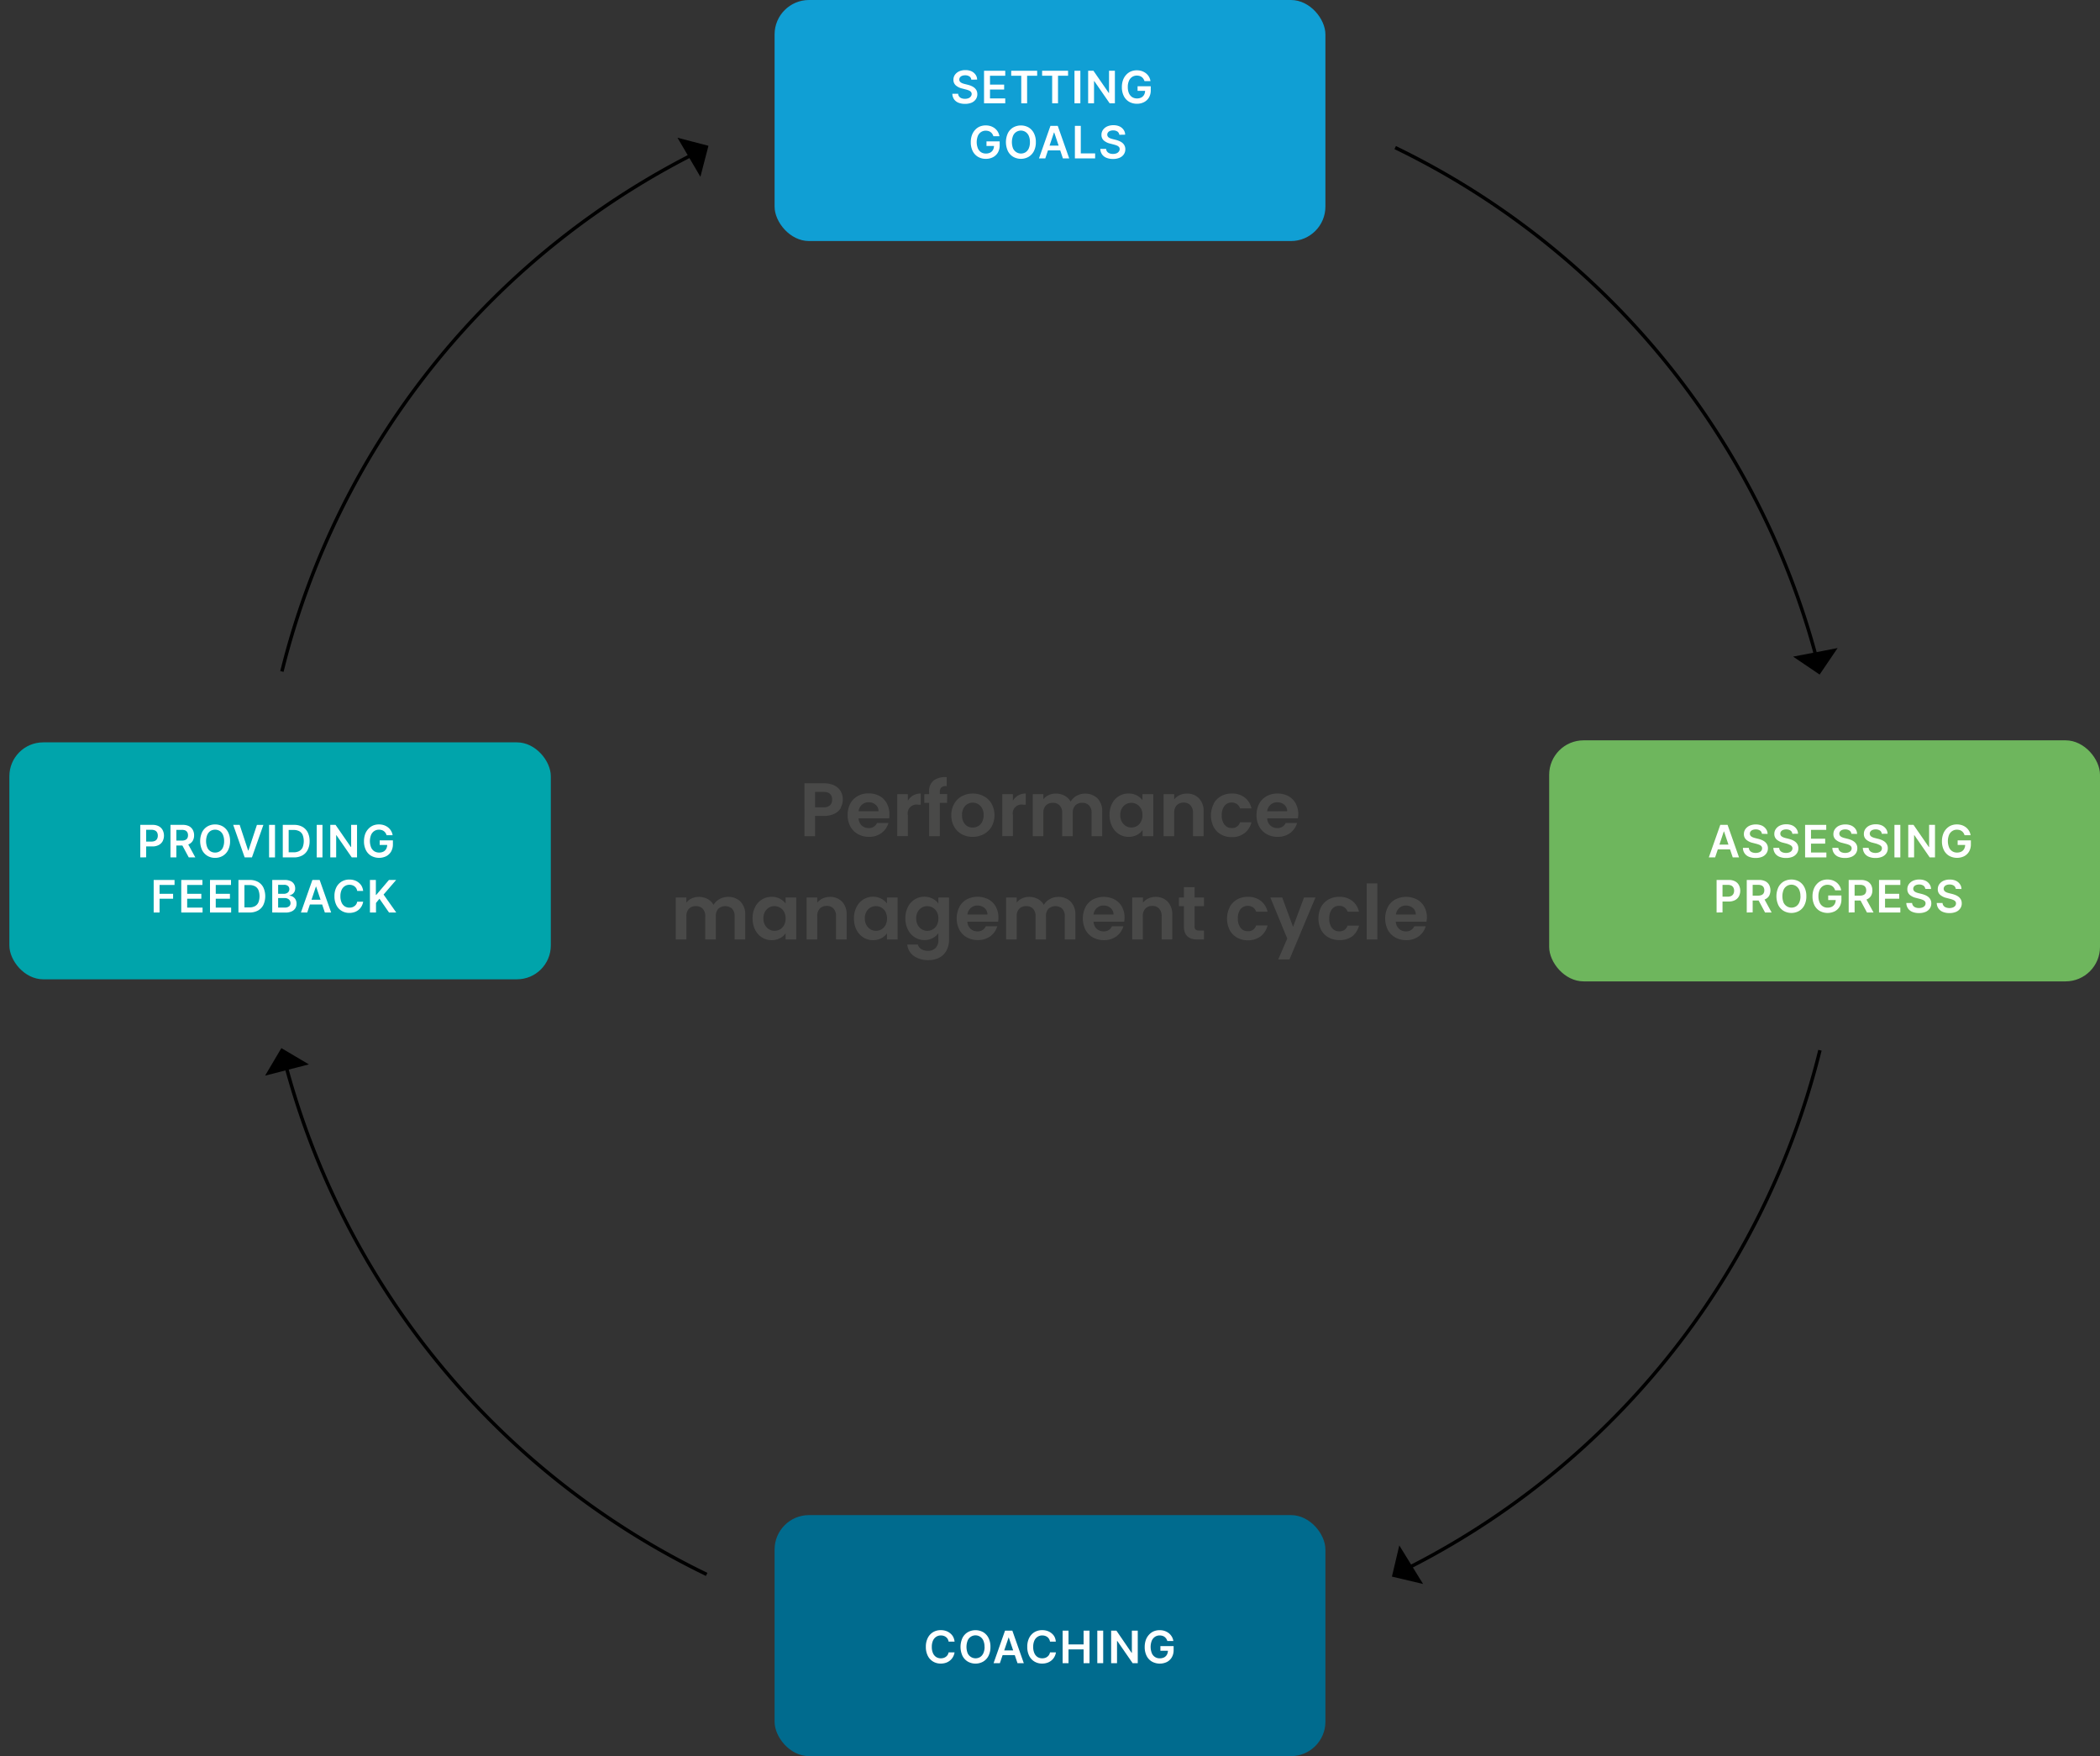 <svg id="Layer_1" data-name="Layer 1" xmlns="http://www.w3.org/2000/svg" xmlns:xlink="http://www.w3.org/1999/xlink" viewBox="0 0 610 510"><rect x="0" y="0" width="610" height="510" fill="#333333" stroke="none"/><defs><style>.cls-1,.cls-2{fill:none;}.cls-2{stroke:#000;stroke-miterlimit:10;}.cls-3{clip-path:url(#clip-path);}.cls-4{clip-path:url(#clip-path-2);}.cls-5{fill:#109fd4;}.cls-6{fill:#00a4ab;}.cls-7{fill:#6eb65d;}.cls-8{fill:#006b8e;}.cls-9{isolation:isolate;}.cls-10{fill:#fff;}.cls-11{fill:#494948;}</style><clipPath id="clip-path"><rect class="cls-1" x="196.79" y="40" width="9.01" height="11.35"/></clipPath><clipPath id="clip-path-2"><rect class="cls-1" x="520.86" y="188.2" width="12.92" height="7.71"/></clipPath></defs><g id="performance_cycle" data-name="performance cycle"><g id="Group_19" data-name="Group 19"><path id="Stroke_1" data-name="Stroke 1" class="cls-2" d="M205.27,457.22A230.49,230.49,0,0,1,81.89,305"/><path id="Stroke_3" data-name="Stroke 3" class="cls-2" d="M528.65,305A230.49,230.49,0,0,1,405.27,457.22"/><path id="Stroke_5" data-name="Stroke 5" class="cls-2" d="M405.27,42.86A230.51,230.51,0,0,1,528.65,195"/><path id="Stroke_7" data-name="Stroke 7" class="cls-2" d="M81.89,195A230.51,230.51,0,0,1,205.27,42.86"/><path id="Fill_9" data-name="Fill 9" d="M77,312.38l4.73-8,8,4.73"/><path id="Fill_11" data-name="Fill 11" d="M413.37,460l-9.05-2.14,2.14-9.06"/><g id="Group_15" data-name="Group 15"><path id="Clip_14-2" data-name="Clip 14-2" class="cls-1" d="M196.79,40h9V51.35h-9Z"/><g class="cls-3"><g id="Group_15-2" data-name="Group 15-2"><path id="Fill_13" data-name="Fill 13" d="M196.79,40l9,2.34-2.34,9"/></g></g></g><g id="Group_18" data-name="Group 18"><path id="Clip_17-2" data-name="Clip 17-2" class="cls-1" d="M520.86,188.2h12.92v7.7H520.86Z"/><g class="cls-4"><g id="Group_18-2" data-name="Group 18-2"><path id="Fill_16" data-name="Fill 16" d="M533.78,188.2l-5.22,7.7-7.7-5.21"/></g></g></g></g><rect id="Rectangle" class="cls-5" x="225" width="160" height="70" rx="10"/><rect id="Rectangle_Copy_5" data-name="Rectangle Copy 5" class="cls-6" x="2.72" y="215.59" width="157.28" height="68.81" rx="9.83"/><rect id="Rectangle_Copy_6" data-name="Rectangle Copy 6" class="cls-7" x="450" y="215" width="160" height="70" rx="10"/><rect id="Rectangle_Copy_4" data-name="Rectangle Copy 4" class="cls-8" x="225" y="440" width="160" height="70" rx="10"/><g id="Assessing_Progress" data-name="Assessing Progress" class="cls-9"><g class="cls-9"><path class="cls-10" d="M498.2,249h-1.83l3.33-9.45h2.12l3.33,9.45h-1.83l-2.52-7.52h-.08Zm.06-3.71h5v1.38h-5Z"/><path class="cls-10" d="M511.79,242.14a1.26,1.26,0,0,0-.54-.94,2.14,2.14,0,0,0-1.24-.33,2.3,2.3,0,0,0-.92.16,1.28,1.28,0,0,0-.59.44,1.05,1.05,0,0,0-.2.63.94.94,0,0,0,.13.51,1.19,1.19,0,0,0,.37.37,2.6,2.6,0,0,0,.53.25c.19.07.38.12.57.17l.89.22a6.9,6.9,0,0,1,1,.34,3.74,3.74,0,0,1,.89.53,2.64,2.64,0,0,1,.63.78,2.45,2.45,0,0,1,.23,1.08,2.51,2.51,0,0,1-.43,1.46,2.8,2.8,0,0,1-1.22,1,4.74,4.74,0,0,1-1.94.35,4.86,4.86,0,0,1-1.91-.34,2.75,2.75,0,0,1-1.76-2.59H508a1.38,1.38,0,0,0,.3.82,1.62,1.62,0,0,0,.7.49,3,3,0,0,0,1.95,0,1.56,1.56,0,0,0,.66-.47,1.11,1.11,0,0,0,.24-.71.9.9,0,0,0-.21-.61,1.63,1.63,0,0,0-.6-.41,6.49,6.49,0,0,0-.88-.29l-1.08-.28a4.24,4.24,0,0,1-1.84-.91,2.1,2.1,0,0,1-.68-1.63,2.45,2.45,0,0,1,.45-1.46,3.12,3.12,0,0,1,1.24-1,4.42,4.42,0,0,1,1.78-.34,4.27,4.27,0,0,1,1.77.34,3,3,0,0,1,1.19,1,2.46,2.46,0,0,1,.45,1.41Z"/><path class="cls-10" d="M520.63,242.14a1.26,1.26,0,0,0-.54-.94,2.14,2.14,0,0,0-1.24-.33,2.33,2.33,0,0,0-.92.16,1.33,1.33,0,0,0-.59.44,1.05,1.05,0,0,0-.2.63.94.94,0,0,0,.13.51,1.12,1.12,0,0,0,.38.37,2.51,2.51,0,0,0,.52.25c.19.07.38.12.57.17l.89.22a6.9,6.9,0,0,1,1,.34,3.74,3.74,0,0,1,.89.53,2.49,2.49,0,0,1,.63.78,2.45,2.45,0,0,1,.23,1.08,2.51,2.51,0,0,1-.43,1.46,2.8,2.8,0,0,1-1.22,1,4.74,4.74,0,0,1-1.94.35,4.86,4.86,0,0,1-1.91-.34,2.89,2.89,0,0,1-1.27-1,3,3,0,0,1-.49-1.59h1.69a1.38,1.38,0,0,0,.3.82,1.62,1.62,0,0,0,.7.49,3,3,0,0,0,1.95,0,1.56,1.56,0,0,0,.66-.47,1.18,1.18,0,0,0,.25-.71,1,1,0,0,0-.22-.61,1.67,1.67,0,0,0-.59-.41A6.66,6.66,0,0,0,519,245l-1.08-.28a4.24,4.24,0,0,1-1.84-.91,2.1,2.1,0,0,1-.68-1.63,2.4,2.4,0,0,1,.46-1.46,3,3,0,0,1,1.24-1,4.33,4.33,0,0,1,1.77-.34,4.27,4.27,0,0,1,1.77.34,3,3,0,0,1,1.19,1,2.46,2.46,0,0,1,.45,1.41Z"/><path class="cls-10" d="M524.34,249v-9.45h6.14V241h-4.43v2.57h4.12V245h-4.12v2.58h4.47V249Z"/><path class="cls-10" d="M537.78,242.14a1.3,1.3,0,0,0-.55-.94,2.14,2.14,0,0,0-1.24-.33,2.28,2.28,0,0,0-.91.16,1.23,1.23,0,0,0-.59.44,1,1,0,0,0-.21.63,1,1,0,0,0,.14.51,1.09,1.09,0,0,0,.37.37,2.78,2.78,0,0,0,.52.25,5.54,5.54,0,0,0,.58.17l.88.22a7.44,7.44,0,0,1,1,.34,4,4,0,0,1,.89.53,2.46,2.46,0,0,1,.62.78,2.32,2.32,0,0,1,.23,1.08,2.58,2.58,0,0,1-.42,1.46,2.83,2.83,0,0,1-1.23,1,4.69,4.69,0,0,1-1.93.35,4.88,4.88,0,0,1-1.92-.34,2.76,2.76,0,0,1-1.75-2.59H534a1.39,1.39,0,0,0,.31.82,1.58,1.58,0,0,0,.69.49,3,3,0,0,0,1.95,0,1.59,1.59,0,0,0,.67-.47,1.11,1.11,0,0,0,.24-.71.91.91,0,0,0-.22-.61,1.67,1.67,0,0,0-.59-.41,6.21,6.21,0,0,0-.89-.29l-1.07-.28a4.28,4.28,0,0,1-1.85-.91,2.1,2.1,0,0,1-.68-1.63,2.46,2.46,0,0,1,.46-1.46,3,3,0,0,1,1.24-1,4.35,4.35,0,0,1,1.78-.34,4.19,4.19,0,0,1,1.76.34,3,3,0,0,1,1.2,1,2.53,2.53,0,0,1,.44,1.41Z"/><path class="cls-10" d="M546.62,242.14a1.32,1.32,0,0,0-.54-.94,2.17,2.17,0,0,0-1.25-.33,2.28,2.28,0,0,0-.91.16,1.28,1.28,0,0,0-.59.44,1.13,1.13,0,0,0-.21.63,1,1,0,0,0,.14.51,1.09,1.09,0,0,0,.37.37,2.78,2.78,0,0,0,.52.25c.19.07.39.12.58.17l.89.22a7.31,7.31,0,0,1,1,.34,3.74,3.74,0,0,1,.89.53,2.46,2.46,0,0,1,.62.78,2.32,2.32,0,0,1,.23,1.08,2.58,2.58,0,0,1-.42,1.46,2.77,2.77,0,0,1-1.23,1,4.69,4.69,0,0,1-1.93.35,4.88,4.88,0,0,1-1.92-.34,2.81,2.81,0,0,1-1.26-1,2.91,2.91,0,0,1-.49-1.59h1.68a1.46,1.46,0,0,0,.31.82,1.62,1.62,0,0,0,.7.49,2.93,2.93,0,0,0,1.94,0,1.53,1.53,0,0,0,.67-.47,1.11,1.11,0,0,0,.24-.71.86.86,0,0,0-.22-.61,1.58,1.58,0,0,0-.59-.41A6.21,6.21,0,0,0,545,245l-1.07-.28a4.28,4.28,0,0,1-1.85-.91,2.09,2.09,0,0,1-.67-1.63,2.45,2.45,0,0,1,.45-1.46,3,3,0,0,1,1.24-1,4.38,4.38,0,0,1,1.78-.34,4.19,4.19,0,0,1,1.76.34,3,3,0,0,1,1.2,1,2.46,2.46,0,0,1,.45,1.41Z"/><path class="cls-10" d="M552,239.55V249h-1.71v-9.45Z"/><path class="cls-10" d="M562.07,239.55V249h-1.53l-4.45-6.44H556V249H554.3v-9.45h1.53l4.45,6.44h.08v-6.44Z"/><path class="cls-10" d="M570.66,242.56a2.56,2.56,0,0,0-.31-.67,2.34,2.34,0,0,0-.48-.51,2,2,0,0,0-.64-.32,2.79,2.79,0,0,0-.79-.11,2.4,2.4,0,0,0-1.35.39,2.55,2.55,0,0,0-.94,1.12,5,5,0,0,0,0,3.62,2.42,2.42,0,0,0,2.33,1.51,2.71,2.71,0,0,0,1.25-.27,2,2,0,0,0,.81-.79,2.42,2.42,0,0,0,.29-1.2l.39.06h-2.57v-1.34h3.84v1.14a4.14,4.14,0,0,1-.52,2.1,3.57,3.57,0,0,1-1.42,1.36,4.74,4.74,0,0,1-4.37-.11,4,4,0,0,1-1.54-1.67,5.65,5.65,0,0,1-.55-2.59,5.9,5.9,0,0,1,.33-2,4.32,4.32,0,0,1,.91-1.53,4,4,0,0,1,1.37-1,4.43,4.43,0,0,1,1.72-.33,4.6,4.6,0,0,1,1.46.22,4,4,0,0,1,1.21.65,3.78,3.78,0,0,1,.87,1,3.44,3.44,0,0,1,.45,1.27Z"/></g><g class="cls-9"><path class="cls-10" d="M498.63,265v-9.45h3.54a3.75,3.75,0,0,1,1.83.4,2.63,2.63,0,0,1,1.12,1.12,3.6,3.6,0,0,1,0,3.22A2.69,2.69,0,0,1,504,261.4a3.82,3.82,0,0,1-1.84.41H499.8V260.4h2.12a2.26,2.26,0,0,0,1-.22,1.41,1.41,0,0,0,.6-.61,2,2,0,0,0,.2-.89,1.92,1.92,0,0,0-.2-.89,1.34,1.34,0,0,0-.6-.6,2.28,2.28,0,0,0-1-.21h-1.57v8Z"/><path class="cls-10" d="M507.39,265v-9.45h3.55a4,4,0,0,1,1.83.37,2.67,2.67,0,0,1,1.12,1.06,3.5,3.5,0,0,1,0,3.17,2.58,2.58,0,0,1-1.14,1,4.06,4.06,0,0,1-1.83.37h-2.53v-1.42h2.3a2.59,2.59,0,0,0,1-.18,1.23,1.23,0,0,0,.6-.52,1.72,1.72,0,0,0,.2-.85,1.76,1.76,0,0,0-.2-.86,1.27,1.27,0,0,0-.61-.55,2.59,2.59,0,0,0-1-.18h-1.57v8Zm4.89-4.28,2.34,4.28h-1.91l-2.3-4.28Z"/><path class="cls-10" d="M524.7,260.27a5.6,5.6,0,0,1-.57,2.62,4,4,0,0,1-1.55,1.66,4.54,4.54,0,0,1-4.44,0,4.07,4.07,0,0,1-1.56-1.67,6.26,6.26,0,0,1,0-5.22,4.07,4.07,0,0,1,1.56-1.67,4.61,4.61,0,0,1,4.44,0,4,4,0,0,1,1.55,1.67A5.53,5.53,0,0,1,524.7,260.27Zm-1.72,0a4.43,4.43,0,0,0-.33-1.81,2.63,2.63,0,0,0-.93-1.13,2.47,2.47,0,0,0-3.65,1.13,5.16,5.16,0,0,0,0,3.63,2.54,2.54,0,0,0,3.65,1.12,2.6,2.6,0,0,0,.93-1.12A4.45,4.45,0,0,0,523,260.27Z"/><path class="cls-10" d="M533.06,258.56a2.56,2.56,0,0,0-.31-.67,2.34,2.34,0,0,0-.48-.51,2,2,0,0,0-.64-.32,2.79,2.79,0,0,0-.79-.11,2.4,2.4,0,0,0-1.35.39,2.55,2.55,0,0,0-.94,1.12,4.45,4.45,0,0,0-.34,1.8,4.32,4.32,0,0,0,.34,1.82,2.42,2.42,0,0,0,2.33,1.51,2.71,2.71,0,0,0,1.25-.27,2,2,0,0,0,.81-.79,2.42,2.42,0,0,0,.29-1.2l.39.06h-2.57v-1.34h3.84v1.14a4.14,4.14,0,0,1-.52,2.1,3.51,3.51,0,0,1-1.42,1.36,4.74,4.74,0,0,1-4.37-.11,4,4,0,0,1-1.54-1.67,5.65,5.65,0,0,1-.55-2.59,5.9,5.9,0,0,1,.33-2,4.32,4.32,0,0,1,.91-1.53,4,4,0,0,1,1.37-1,4.43,4.43,0,0,1,1.72-.33,4.6,4.6,0,0,1,1.46.22,4,4,0,0,1,1.21.65,3.78,3.78,0,0,1,.87,1,3.44,3.44,0,0,1,.45,1.27Z"/><path class="cls-10" d="M537,265v-9.45h3.54a4,4,0,0,1,1.83.37,2.7,2.7,0,0,1,1.13,1.06,3.28,3.28,0,0,1,.38,1.59,3.09,3.09,0,0,1-.39,1.58,2.55,2.55,0,0,1-1.13,1,4.08,4.08,0,0,1-1.84.37h-2.53v-1.42h2.3a2.59,2.59,0,0,0,1-.18,1.23,1.23,0,0,0,.6-.52,1.62,1.62,0,0,0,.2-.85,1.76,1.76,0,0,0-.2-.86,1.29,1.29,0,0,0-.6-.55,2.61,2.61,0,0,0-1-.18h-1.57v8Zm4.88-4.28,2.34,4.28h-1.91l-2.3-4.28Z"/><path class="cls-10" d="M545.81,265v-9.45H552V257h-4.44v2.57h4.12V261h-4.12v2.58H552V265Z"/><path class="cls-10" d="M559.25,258.14a1.32,1.32,0,0,0-.54-.94,2.16,2.16,0,0,0-1.24-.33,2.3,2.3,0,0,0-.92.16,1.28,1.28,0,0,0-.59.44,1.13,1.13,0,0,0-.21.63,1,1,0,0,0,.14.51,1.09,1.09,0,0,0,.37.37,2.78,2.78,0,0,0,.52.25c.19.07.39.12.58.17l.89.22a7.31,7.31,0,0,1,1,.34,3.74,3.74,0,0,1,.89.53,2.46,2.46,0,0,1,.62.78,2.32,2.32,0,0,1,.24,1.08,2.59,2.59,0,0,1-.43,1.46,2.8,2.8,0,0,1-1.22,1,4.74,4.74,0,0,1-1.94.35,4.88,4.88,0,0,1-1.92-.34,2.81,2.81,0,0,1-1.26-1,2.91,2.91,0,0,1-.49-1.59h1.68a1.46,1.46,0,0,0,.31.82,1.62,1.62,0,0,0,.7.49,2.69,2.69,0,0,0,1,.16,2.74,2.74,0,0,0,1-.17,1.56,1.56,0,0,0,.66-.47,1.11,1.11,0,0,0,.24-.71.9.9,0,0,0-.21-.61,1.72,1.72,0,0,0-.6-.41,6.21,6.21,0,0,0-.89-.29l-1.07-.28a4.28,4.28,0,0,1-1.85-.91,2.09,2.09,0,0,1-.67-1.63,2.45,2.45,0,0,1,.45-1.46,3.12,3.12,0,0,1,1.24-1,4.38,4.38,0,0,1,1.78-.34,4.19,4.19,0,0,1,1.76.34,3,3,0,0,1,1.2,1,2.46,2.46,0,0,1,.45,1.41Z"/><path class="cls-10" d="M568.09,258.14a1.26,1.26,0,0,0-.54-.94,2.14,2.14,0,0,0-1.24-.33,2.3,2.3,0,0,0-.92.16,1.28,1.28,0,0,0-.59.44,1.13,1.13,0,0,0-.21.63,1,1,0,0,0,.14.51,1.19,1.19,0,0,0,.37.37,2.78,2.78,0,0,0,.52.25c.2.07.39.12.58.17l.89.22a7.31,7.31,0,0,1,1,.34,3.74,3.74,0,0,1,.89.53,2.64,2.64,0,0,1,.63.78,2.45,2.45,0,0,1,.23,1.08,2.51,2.51,0,0,1-.43,1.46,2.8,2.8,0,0,1-1.22,1,4.74,4.74,0,0,1-1.94.35,4.83,4.83,0,0,1-1.91-.34,2.84,2.84,0,0,1-1.27-1,2.91,2.91,0,0,1-.49-1.59h1.68a1.46,1.46,0,0,0,.31.82,1.62,1.62,0,0,0,.7.49,3,3,0,0,0,2,0,1.56,1.56,0,0,0,.66-.47,1.11,1.11,0,0,0,.24-.71.9.9,0,0,0-.21-.61,1.63,1.63,0,0,0-.6-.41,6.49,6.49,0,0,0-.88-.29l-1.08-.28a4.24,4.24,0,0,1-1.84-.91,2.06,2.06,0,0,1-.68-1.63,2.45,2.45,0,0,1,.45-1.46,3.12,3.12,0,0,1,1.24-1,4.42,4.42,0,0,1,1.78-.34,4.27,4.27,0,0,1,1.77.34,3,3,0,0,1,1.19,1,2.46,2.46,0,0,1,.45,1.41Z"/></g></g><g id="Coaching" class="cls-9"><g class="cls-9"><path class="cls-10" d="M277.28,476.74h-1.73a2.21,2.21,0,0,0-.27-.76,1.92,1.92,0,0,0-.5-.56,2.14,2.14,0,0,0-.67-.35,2.64,2.64,0,0,0-.81-.12,2.41,2.41,0,0,0-1.36.39,2.58,2.58,0,0,0-.94,1.13,4.39,4.39,0,0,0-.33,1.8,4.33,4.33,0,0,0,.34,1.83,2.53,2.53,0,0,0,.93,1.12,2.48,2.48,0,0,0,1.36.37,2.85,2.85,0,0,0,.79-.11,2.23,2.23,0,0,0,.67-.34,2,2,0,0,0,.51-.54,2.19,2.19,0,0,0,.28-.74h1.73a3.9,3.9,0,0,1-.42,1.26,3.54,3.54,0,0,1-.84,1.05,3.8,3.8,0,0,1-1.21.7,4.65,4.65,0,0,1-1.54.25,4.23,4.23,0,0,1-2.22-.58,4,4,0,0,1-1.54-1.66,5.6,5.6,0,0,1-.57-2.62,5.53,5.53,0,0,1,.57-2.61,4.11,4.11,0,0,1,1.55-1.67,4.31,4.31,0,0,1,2.21-.57,4.62,4.62,0,0,1,1.47.22,3.62,3.62,0,0,1,1.21.65,3.41,3.41,0,0,1,.88,1A3.9,3.9,0,0,1,277.28,476.74Z"/><path class="cls-10" d="M287.7,478.27a5.6,5.6,0,0,1-.57,2.62,4,4,0,0,1-1.55,1.66,4.54,4.54,0,0,1-4.44,0,4.07,4.07,0,0,1-1.56-1.67,6.26,6.26,0,0,1,0-5.22,4.07,4.07,0,0,1,1.56-1.67,4.61,4.61,0,0,1,4.44,0,4,4,0,0,1,1.55,1.67A5.53,5.53,0,0,1,287.7,478.27Zm-1.72,0a4.43,4.43,0,0,0-.33-1.81,2.63,2.63,0,0,0-.93-1.13,2.47,2.47,0,0,0-3.65,1.13,5.16,5.16,0,0,0,0,3.63,2.54,2.54,0,0,0,3.65,1.12,2.6,2.6,0,0,0,.93-1.12A4.45,4.45,0,0,0,286,478.27Z"/><path class="cls-10" d="M290.44,483h-1.83l3.33-9.45h2.12l3.33,9.45h-1.83L293,475.48H293Zm.06-3.71h5v1.38h-5Z"/><path class="cls-10" d="M306.69,476.74H305a2.21,2.21,0,0,0-.27-.76,2,2,0,0,0-.49-.56,2.31,2.31,0,0,0-.68-.35,2.64,2.64,0,0,0-.81-.12,2.41,2.41,0,0,0-1.36.39,2.58,2.58,0,0,0-.94,1.13,4.39,4.39,0,0,0-.33,1.8,4.33,4.33,0,0,0,.34,1.83,2.53,2.53,0,0,0,.93,1.12,2.48,2.48,0,0,0,1.36.37,3,3,0,0,0,.8-.11,2.17,2.17,0,0,0,.66-.34,2,2,0,0,0,.51-.54,2.19,2.19,0,0,0,.28-.74h1.73a3.9,3.9,0,0,1-.42,1.26,3.54,3.54,0,0,1-.84,1.05,3.8,3.8,0,0,1-1.21.7,4.63,4.63,0,0,1-1.53.25,4.24,4.24,0,0,1-2.23-.58,4,4,0,0,1-1.54-1.66,5.6,5.6,0,0,1-.56-2.62,5.53,5.53,0,0,1,.56-2.61,4.11,4.11,0,0,1,1.55-1.67,4.32,4.32,0,0,1,2.22-.57,4.6,4.6,0,0,1,1.46.22,3.62,3.62,0,0,1,1.21.65,3.41,3.41,0,0,1,.88,1A3.9,3.9,0,0,1,306.69,476.74Z"/><path class="cls-10" d="M308.67,483v-9.45h1.71v4h4.38v-4h1.72V483h-1.72v-4h-4.38v4Z"/><path class="cls-10" d="M320.45,473.55V483h-1.71v-9.45Z"/><path class="cls-10" d="M330.49,473.55V483H329l-4.45-6.44h-.08V483h-1.71v-9.45h1.53L328.7,480h.08v-6.44Z"/><path class="cls-10" d="M339.08,476.56a2.56,2.56,0,0,0-.31-.67,2.34,2.34,0,0,0-.48-.51,2,2,0,0,0-.64-.32,2.79,2.79,0,0,0-.79-.11,2.43,2.43,0,0,0-1.36.39,2.6,2.6,0,0,0-.93,1.12,5,5,0,0,0,0,3.62,2.4,2.4,0,0,0,2.33,1.51,2.71,2.71,0,0,0,1.25-.27,2,2,0,0,0,.81-.79,2.42,2.42,0,0,0,.29-1.2l.39.06h-2.57v-1.34h3.84v1.14a4.14,4.14,0,0,1-.52,2.1,3.57,3.57,0,0,1-1.42,1.36,4.74,4.74,0,0,1-4.37-.11,4,4,0,0,1-1.54-1.67,5.65,5.65,0,0,1-.55-2.59,6.15,6.15,0,0,1,.32-2,4.5,4.5,0,0,1,.92-1.53,4,4,0,0,1,1.37-1,4.43,4.43,0,0,1,1.72-.33,4.6,4.6,0,0,1,1.46.22,4.14,4.14,0,0,1,1.21.65,3.78,3.78,0,0,1,.87,1,3.44,3.44,0,0,1,.45,1.27Z"/></g></g><g id="Setting_Goals" data-name="Setting Goals" class="cls-9"><g class="cls-9"><path class="cls-10" d="M282.14,23.14a1.26,1.26,0,0,0-.54-.94,2.14,2.14,0,0,0-1.24-.33,2.33,2.33,0,0,0-.92.16,1.28,1.28,0,0,0-.59.44,1.05,1.05,0,0,0-.2.63.94.94,0,0,0,.13.51,1.19,1.19,0,0,0,.37.37,2.6,2.6,0,0,0,.53.25c.19.07.38.12.57.17l.89.22a6.9,6.9,0,0,1,1,.34,3.74,3.74,0,0,1,.89.53,2.64,2.64,0,0,1,.63.78,2.45,2.45,0,0,1,.23,1.08,2.51,2.51,0,0,1-.43,1.46,2.8,2.8,0,0,1-1.22,1,4.74,4.74,0,0,1-1.94.35,4.86,4.86,0,0,1-1.91-.34,2.89,2.89,0,0,1-1.27-1,3,3,0,0,1-.49-1.59h1.69a1.38,1.38,0,0,0,.3.82,1.62,1.62,0,0,0,.7.49,3,3,0,0,0,1.95,0A1.56,1.56,0,0,0,282,28a1.18,1.18,0,0,0,.25-.71,1,1,0,0,0-.22-.61,1.67,1.67,0,0,0-.59-.41,7.17,7.17,0,0,0-.89-.29l-1.08-.28a4.24,4.24,0,0,1-1.84-.91,2.1,2.1,0,0,1-.68-1.63,2.45,2.45,0,0,1,.45-1.46,3.12,3.12,0,0,1,1.24-1,4.42,4.42,0,0,1,1.78-.34,4.27,4.27,0,0,1,1.77.34,3,3,0,0,1,1.19,1,2.46,2.46,0,0,1,.45,1.41Z"/><path class="cls-10" d="M285.84,30V20.55H292V22h-4.43v2.57h4.11V26h-4.11v2.58H292V30Z"/><path class="cls-10" d="M293.73,22V20.55h7.54V22h-2.92v8h-1.7V22Z"/><path class="cls-10" d="M302.71,22V20.55h7.54V22h-2.92v8h-1.7V22Z"/><path class="cls-10" d="M313.82,20.55V30h-1.71V20.55Z"/><path class="cls-10" d="M323.85,20.55V30h-1.52l-4.46-6.44h-.08V30h-1.71V20.55h1.54L322.07,27h.08V20.55Z"/><path class="cls-10" d="M332.45,23.56a2.59,2.59,0,0,0-.32-.67,1.94,1.94,0,0,0-.48-.51,1.92,1.92,0,0,0-.64-.32,2.77,2.77,0,0,0-.78-.11,2.43,2.43,0,0,0-1.36.39,2.47,2.47,0,0,0-.93,1.12,4.28,4.28,0,0,0-.34,1.8,4.49,4.49,0,0,0,.33,1.82,2.64,2.64,0,0,0,.94,1.13,2.6,2.6,0,0,0,1.4.38,2.67,2.67,0,0,0,1.24-.27,2,2,0,0,0,.82-.79,2.42,2.42,0,0,0,.29-1.2l.38.06h-2.56V25.05h3.83v1.14a4.14,4.14,0,0,1-.51,2.1,3.53,3.53,0,0,1-1.43,1.36,4.33,4.33,0,0,1-2.07.48,4.45,4.45,0,0,1-2.3-.59,4,4,0,0,1-1.53-1.67,5.65,5.65,0,0,1-.55-2.59,5.9,5.9,0,0,1,.32-2,4.48,4.48,0,0,1,.91-1.53,3.9,3.9,0,0,1,1.38-1,4.39,4.39,0,0,1,1.72-.33,4.6,4.6,0,0,1,1.46.22,4.27,4.27,0,0,1,1.21.65,3.78,3.78,0,0,1,.87,1,3.62,3.62,0,0,1,.44,1.27Z"/></g><g class="cls-9"><path class="cls-10" d="M288.56,39.56a2.59,2.59,0,0,0-.32-.67,1.94,1.94,0,0,0-.48-.51,1.92,1.92,0,0,0-.64-.32,2.77,2.77,0,0,0-.78-.11,2.43,2.43,0,0,0-1.36.39,2.54,2.54,0,0,0-.93,1.12,5,5,0,0,0,0,3.62,2.55,2.55,0,0,0,.93,1.13,2.6,2.6,0,0,0,1.4.38,2.74,2.74,0,0,0,1.25-.27,2,2,0,0,0,.81-.79,2.42,2.42,0,0,0,.29-1.2l.38.06h-2.56V41.05h3.83v1.14a4.14,4.14,0,0,1-.51,2.1,3.53,3.53,0,0,1-1.43,1.36,4.33,4.33,0,0,1-2.07.48,4.38,4.38,0,0,1-2.29-.59,4,4,0,0,1-1.54-1.67,5.65,5.65,0,0,1-.55-2.59,5.9,5.9,0,0,1,.32-2,4.48,4.48,0,0,1,.91-1.53,3.9,3.9,0,0,1,1.38-1,4.43,4.43,0,0,1,1.72-.33,4.6,4.6,0,0,1,1.46.22,4.27,4.27,0,0,1,1.21.65,3.78,3.78,0,0,1,.87,1,3.63,3.63,0,0,1,.45,1.27Z"/><path class="cls-10" d="M300.89,41.27a5.6,5.6,0,0,1-.57,2.62,4.08,4.08,0,0,1-1.55,1.66,4.54,4.54,0,0,1-4.44,0,4.07,4.07,0,0,1-1.56-1.67,6.26,6.26,0,0,1,0-5.22A4.07,4.07,0,0,1,294.33,37a4.61,4.61,0,0,1,4.44,0,4.11,4.11,0,0,1,1.55,1.67A5.53,5.53,0,0,1,300.89,41.27Zm-1.72,0a4.43,4.43,0,0,0-.33-1.81,2.63,2.63,0,0,0-.93-1.13,2.47,2.47,0,0,0-3.65,1.13,5.16,5.16,0,0,0,0,3.63,2.54,2.54,0,0,0,3.65,1.12,2.6,2.6,0,0,0,.93-1.12A4.45,4.45,0,0,0,299.17,41.27Z"/><path class="cls-10" d="M303.63,46H301.8l3.33-9.45h2.12L310.58,46h-1.83l-2.52-7.52h-.08Zm.06-3.71h5v1.38h-5Z"/><path class="cls-10" d="M312.23,46V36.55h1.71v8h4.17V46Z"/><path class="cls-10" d="M325.13,39.14a1.32,1.32,0,0,0-.54-.94,2.16,2.16,0,0,0-1.24-.33,2.3,2.3,0,0,0-.92.16,1.28,1.28,0,0,0-.59.44,1.13,1.13,0,0,0-.21.63,1,1,0,0,0,.14.51,1.09,1.09,0,0,0,.37.37,2.78,2.78,0,0,0,.52.25c.19.07.39.12.58.17l.89.22a7.31,7.31,0,0,1,1,.34,3.74,3.74,0,0,1,.89.53,2.46,2.46,0,0,1,.62.78,2.32,2.32,0,0,1,.24,1.08,2.59,2.59,0,0,1-.43,1.46,2.77,2.77,0,0,1-1.23,1,4.66,4.66,0,0,1-1.93.35,4.83,4.83,0,0,1-1.91-.34,2.78,2.78,0,0,1-1.27-1,2.91,2.91,0,0,1-.49-1.59h1.68a1.46,1.46,0,0,0,.31.82,1.62,1.62,0,0,0,.7.49,2.65,2.65,0,0,0,1,.16,2.74,2.74,0,0,0,1-.17A1.56,1.56,0,0,0,325,44a1.11,1.11,0,0,0,.24-.71.9.9,0,0,0-.21-.61,1.72,1.72,0,0,0-.6-.41,6.21,6.21,0,0,0-.89-.29l-1.07-.28a4.28,4.28,0,0,1-1.85-.91,2.09,2.09,0,0,1-.67-1.63,2.45,2.45,0,0,1,.45-1.46,3.12,3.12,0,0,1,1.24-1,4.42,4.42,0,0,1,1.78-.34,4.19,4.19,0,0,1,1.76.34,3,3,0,0,1,1.2,1,2.46,2.46,0,0,1,.45,1.41Z"/></g></g><g id="Providing_Feedback" data-name="Providing Feedback" class="cls-9"><g class="cls-9"><path class="cls-10" d="M40.75,249v-9.45H44.3a3.81,3.81,0,0,1,1.83.4,2.75,2.75,0,0,1,1.12,1.12,3.6,3.6,0,0,1,0,3.22,2.77,2.77,0,0,1-1.14,1.11,3.79,3.79,0,0,1-1.84.41H41.92V244.4H44a2.3,2.3,0,0,0,1.05-.22,1.41,1.41,0,0,0,.6-.61,2,2,0,0,0,.19-.89,1.91,1.91,0,0,0-.19-.89,1.31,1.31,0,0,0-.61-.6,2.28,2.28,0,0,0-1-.21H42.46v8Z"/><path class="cls-10" d="M49.52,249v-9.45h3.54a4,4,0,0,1,1.83.37A2.7,2.7,0,0,1,56,241a3.28,3.28,0,0,1,.38,1.59,3.09,3.09,0,0,1-.39,1.58,2.55,2.55,0,0,1-1.13,1,4.08,4.08,0,0,1-1.84.37H50.52v-1.42h2.29a2.59,2.59,0,0,0,1-.18,1.31,1.31,0,0,0,.61-.52,1.72,1.72,0,0,0,.19-.85,1.66,1.66,0,0,0-.2-.86,1.29,1.29,0,0,0-.6-.55A2.61,2.61,0,0,0,52.8,241H51.23v8Zm4.88-4.28L56.74,249H54.83l-2.3-4.28Z"/><path class="cls-10" d="M66.83,244.27a5.6,5.6,0,0,1-.57,2.62,4.08,4.08,0,0,1-1.55,1.66,4.29,4.29,0,0,1-2.23.58,4.23,4.23,0,0,1-2.22-.58,4.11,4.11,0,0,1-1.55-1.67,6.26,6.26,0,0,1,0-5.22A4.11,4.11,0,0,1,60.26,240a4.32,4.32,0,0,1,2.22-.57,4.38,4.38,0,0,1,2.23.57,4.11,4.11,0,0,1,1.55,1.67A5.53,5.53,0,0,1,66.83,244.27Zm-1.73,0a4.43,4.43,0,0,0-.33-1.81,2.5,2.5,0,0,0-.93-1.13,2.46,2.46,0,0,0-1.36-.38,2.51,2.51,0,0,0-1.36.38,2.55,2.55,0,0,0-.92,1.13,5,5,0,0,0,0,3.63,2.38,2.38,0,0,0,2.28,1.5,2.41,2.41,0,0,0,2.29-1.5A4.45,4.45,0,0,0,65.1,244.27Z"/><path class="cls-10" d="M69.62,239.55,72.08,247h.09l2.46-7.44h1.88L73.18,249H71.07l-3.33-9.45Z"/><path class="cls-10" d="M79.88,239.55V249H78.16v-9.45Z"/><path class="cls-10" d="M85.34,249h-3.2v-9.45h3.27a4.86,4.86,0,0,1,2.42.56,3.93,3.93,0,0,1,1.56,1.62,5.52,5.52,0,0,1,.54,2.53,5.41,5.41,0,0,1-.55,2.54,3.75,3.75,0,0,1-1.57,1.63A5,5,0,0,1,85.34,249Zm-1.49-1.48h1.41a3.41,3.41,0,0,0,1.65-.36,2.34,2.34,0,0,0,1-1.09,5.1,5.1,0,0,0,0-3.61,2.3,2.3,0,0,0-1-1.08,3.39,3.39,0,0,0-1.61-.35H83.85Z"/><path class="cls-10" d="M93.67,239.55V249H92v-9.45Z"/><path class="cls-10" d="M103.71,239.55V249h-1.53l-4.45-6.44h-.08V249H95.94v-9.45h1.53l4.45,6.44H102v-6.44Z"/><path class="cls-10" d="M112.3,242.56a2.56,2.56,0,0,0-.31-.67,2.34,2.34,0,0,0-.48-.51,2,2,0,0,0-.64-.32,2.79,2.79,0,0,0-.79-.11,2.43,2.43,0,0,0-1.36.39,2.6,2.6,0,0,0-.93,1.12,5,5,0,0,0,0,3.62,2.55,2.55,0,0,0,.93,1.13,2.6,2.6,0,0,0,1.4.38,2.71,2.71,0,0,0,1.25-.27,2,2,0,0,0,.81-.79,2.42,2.42,0,0,0,.29-1.2l.39.06h-2.57v-1.34h3.84v1.14a4.14,4.14,0,0,1-.52,2.1,3.57,3.57,0,0,1-1.42,1.36,4.74,4.74,0,0,1-4.37-.11,4,4,0,0,1-1.54-1.67,5.65,5.65,0,0,1-.55-2.59,6.15,6.15,0,0,1,.32-2,4.34,4.34,0,0,1,.92-1.53,4,4,0,0,1,1.37-1,4.43,4.43,0,0,1,1.72-.33,4.6,4.6,0,0,1,1.46.22,4.14,4.14,0,0,1,1.21.65,3.78,3.78,0,0,1,.87,1,3.44,3.44,0,0,1,.45,1.27Z"/></g><g class="cls-9"><path class="cls-10" d="M44.64,265v-9.45H50.7V257H46.35v2.57h3.93V261H46.35v4Z"/><path class="cls-10" d="M52.65,265v-9.45H58.8V257H54.37v2.57h4.11V261H54.37v2.58h4.47V265Z"/><path class="cls-10" d="M61,265v-9.45H67.1V257H62.67v2.57h4.12V261H62.67v2.58h4.47V265Z"/><path class="cls-10" d="M72.46,265h-3.2v-9.45h3.27a4.89,4.89,0,0,1,2.42.56,3.85,3.85,0,0,1,1.55,1.62,6.12,6.12,0,0,1,0,5.07,3.8,3.8,0,0,1-1.57,1.63A5,5,0,0,1,72.46,265ZM71,263.52h1.41a3.41,3.41,0,0,0,1.65-.36,2.34,2.34,0,0,0,1-1.09,5.1,5.1,0,0,0,0-3.61,2.3,2.3,0,0,0-1-1.08,3.42,3.42,0,0,0-1.61-.35H71Z"/><path class="cls-10" d="M79.08,265v-9.45H82.7a3.88,3.88,0,0,1,1.7.32,2.21,2.21,0,0,1,1,.87,2.33,2.33,0,0,1,.34,1.26,2,2,0,0,1-.22,1,1.89,1.89,0,0,1-.59.66,2.45,2.45,0,0,1-.84.37v.09a2.05,2.05,0,0,1,1,.31,2.14,2.14,0,0,1,.76.79,2.42,2.42,0,0,1,.29,1.22,2.55,2.55,0,0,1-.35,1.32,2.43,2.43,0,0,1-1.07.92,4.16,4.16,0,0,1-1.8.34Zm1.71-5.43h1.69a1.85,1.85,0,0,0,.8-.17,1.28,1.28,0,0,0,.56-.46,1.25,1.25,0,0,0,.21-.72,1.18,1.18,0,0,0-.39-.91,1.64,1.64,0,0,0-1.14-.35H80.79Zm0,4h1.84a2.06,2.06,0,0,0,1.35-.36,1.17,1.17,0,0,0,.41-.92,1.43,1.43,0,0,0-.21-.76,1.33,1.33,0,0,0-.59-.53,1.85,1.85,0,0,0-.91-.2H80.79Z"/><path class="cls-10" d="M89.24,265H87.41l3.33-9.45h2.11L96.19,265H94.36l-2.53-7.52h-.07Zm.06-3.71h5v1.38h-5Z"/><path class="cls-10" d="M105.49,258.74h-1.73a2.21,2.21,0,0,0-.27-.76,1.92,1.92,0,0,0-.5-.56,2.14,2.14,0,0,0-.67-.35,2.64,2.64,0,0,0-.81-.12,2.41,2.41,0,0,0-1.36.39,2.58,2.58,0,0,0-.94,1.13,4.39,4.39,0,0,0-.33,1.8,4.33,4.33,0,0,0,.34,1.83,2.53,2.53,0,0,0,.93,1.12,2.48,2.48,0,0,0,1.36.37,2.85,2.85,0,0,0,.79-.11,2.23,2.23,0,0,0,.67-.34,2,2,0,0,0,.51-.54,2.19,2.19,0,0,0,.28-.74h1.73a3.9,3.9,0,0,1-.42,1.26,3.71,3.71,0,0,1-.84,1.05,3.8,3.8,0,0,1-1.21.7,4.65,4.65,0,0,1-1.54.25,4.23,4.23,0,0,1-2.22-.58,4,4,0,0,1-1.54-1.66,5.6,5.6,0,0,1-.57-2.62,5.53,5.53,0,0,1,.57-2.61A4.11,4.11,0,0,1,99.27,256a4.31,4.31,0,0,1,2.21-.57,4.62,4.62,0,0,1,1.47.22,3.72,3.72,0,0,1,1.21.65,3.41,3.41,0,0,1,.88,1A3.9,3.9,0,0,1,105.49,258.74Z"/><path class="cls-10" d="M107.46,265v-9.45h1.72v4.34h.11l3.69-4.34h2.09l-3.65,4.24L115.1,265H113L110.22,261l-1,1.23V265Z"/></g></g><g id="Performance_manageme_Copy" data-name="Performance manageme Copy" class="cls-9"><g class="cls-9"><path class="cls-11" d="M244.29,234.54a4.32,4.32,0,0,1-1.82,1.74,6.67,6.67,0,0,1-3.14.66h-2.57v5.89h-3.08V227.48h5.65a6.87,6.87,0,0,1,3,.61,4.33,4.33,0,0,1,1.88,1.7,4.93,4.93,0,0,1,0,4.75Zm-3.2-.67a2.16,2.16,0,0,0,.62-1.64c0-1.5-.84-2.25-2.51-2.25h-2.44v4.47h2.44A2.66,2.66,0,0,0,241.09,233.87Z"/><path class="cls-11" d="M258.29,237.66h-8.9a3,3,0,0,0,.92,2.07,2.84,2.84,0,0,0,2,.75,2.5,2.5,0,0,0,2.44-1.48h3.33a5.6,5.6,0,0,1-2,2.9,5.94,5.94,0,0,1-3.67,1.13,6.35,6.35,0,0,1-3.16-.78A5.52,5.52,0,0,1,247,240a6.79,6.79,0,0,1-.78-3.3,6.93,6.93,0,0,1,.77-3.32,5.27,5.27,0,0,1,2.16-2.2,6.36,6.36,0,0,1,3.19-.77,6.5,6.5,0,0,1,3.11.74,5.2,5.2,0,0,1,2.13,2.13,6.36,6.36,0,0,1,.76,3.15A7.12,7.12,0,0,1,258.29,237.66Zm-3.1-2.07a2.42,2.42,0,0,0-.86-1.9,3,3,0,0,0-2-.71,2.82,2.82,0,0,0-1.93.69,3,3,0,0,0-1,1.92Z"/><path class="cls-11" d="M265.26,231a4.29,4.29,0,0,1,2.19-.55v3.23h-.82a2.56,2.56,0,0,0-2.92,3.06v6.07h-3.08V230.64h3.08v1.9A4.26,4.26,0,0,1,265.26,231Z"/><path class="cls-11" d="M275.1,233.17H273v9.66h-3.12v-9.66h-1.39v-2.53h1.39V230a4,4,0,0,1,1.27-3.3,5.63,5.63,0,0,1,3.85-1v2.59a2.26,2.26,0,0,0-1.56.38,1.88,1.88,0,0,0-.44,1.43v.5h2.13Z"/><path class="cls-11" d="M279.35,242.25a5.59,5.59,0,0,1-2.21-2.21,6.59,6.59,0,0,1-.81-3.3,6.47,6.47,0,0,1,.83-3.3,5.69,5.69,0,0,1,2.25-2.21,6.91,6.91,0,0,1,6.38,0,5.65,5.65,0,0,1,2.26,2.21,7,7,0,0,1,0,6.6,5.93,5.93,0,0,1-2.29,2.21,6.67,6.67,0,0,1-3.22.78A6.42,6.42,0,0,1,279.35,242.25Zm4.74-2.31a3,3,0,0,0,1.18-1.22,4.14,4.14,0,0,0,.44-2,3.65,3.65,0,0,0-.92-2.67,3,3,0,0,0-2.23-.94,2.9,2.9,0,0,0-2.21.94,3.73,3.73,0,0,0-.89,2.67,3.76,3.76,0,0,0,.87,2.67,2.88,2.88,0,0,0,2.19.94A3.23,3.23,0,0,0,284.09,239.94Z"/><path class="cls-11" d="M295.77,231a4.29,4.29,0,0,1,2.19-.55v3.23h-.81a2.57,2.57,0,0,0-2.93,3.06v6.07h-3.08V230.64h3.08v1.9A4.34,4.34,0,0,1,295.77,231Z"/><path class="cls-11" d="M318.78,231.84a5.19,5.19,0,0,1,1.38,3.84v7.15h-3.08V236.1a3,3,0,0,0-.73-2.19,2.62,2.62,0,0,0-2-.76,2.68,2.68,0,0,0-2,.76,3,3,0,0,0-.74,2.19v6.73h-3.08V236.1a3.08,3.08,0,0,0-.72-2.19,2.65,2.65,0,0,0-2-.76,2.69,2.69,0,0,0-2,.76,3,3,0,0,0-.74,2.19v6.73H300V230.64h3.08v1.48a3.91,3.91,0,0,1,1.53-1.21,4.8,4.8,0,0,1,2.05-.44,5.35,5.35,0,0,1,2.56.6A4.3,4.3,0,0,1,311,232.8a4.46,4.46,0,0,1,1.73-1.69,5.28,5.28,0,0,1,6.07.73Z"/><path class="cls-11" d="M323,233.42a5.35,5.35,0,0,1,2-2.2,5.28,5.28,0,0,1,2.83-.77,5,5,0,0,1,2.39.55,4.82,4.82,0,0,1,1.63,1.38v-1.74H335v12.19h-3.11v-1.78a4.54,4.54,0,0,1-1.63,1.42,5.07,5.07,0,0,1-2.41.56,5.16,5.16,0,0,1-2.81-.79,5.56,5.56,0,0,1-2-2.23,7.22,7.22,0,0,1-.74-3.32A7,7,0,0,1,323,233.42Zm8.41,1.39a3.18,3.18,0,0,0-1.18-1.23,3.26,3.26,0,0,0-1.61-.43,3.09,3.09,0,0,0-1.58.42,3.15,3.15,0,0,0-1.18,1.22,3.84,3.84,0,0,0-.45,1.9,4,4,0,0,0,.45,1.93,3.15,3.15,0,0,0,1.19,1.26,2.94,2.94,0,0,0,1.57.44,3.25,3.25,0,0,0,1.61-.42,3.14,3.14,0,0,0,1.18-1.24,3.84,3.84,0,0,0,.44-1.92A3.9,3.9,0,0,0,331.44,234.81Z"/><path class="cls-11" d="M348.27,231.84a5.26,5.26,0,0,1,1.35,3.84v7.15h-3.08V236.1a3.17,3.17,0,0,0-.73-2.23,2.56,2.56,0,0,0-2-.78,2.63,2.63,0,0,0-2,.78,3.13,3.13,0,0,0-.74,2.23v6.73H338V230.64h3.08v1.52a4.19,4.19,0,0,1,1.57-1.24,4.89,4.89,0,0,1,2.1-.45A4.7,4.7,0,0,1,348.27,231.84Z"/><path class="cls-11" d="M352.52,233.43a5.44,5.44,0,0,1,2.13-2.2,6.19,6.19,0,0,1,3.13-.78,6,6,0,0,1,3.75,1.13,5.52,5.52,0,0,1,2,3.18H360.2a2.48,2.48,0,0,0-.89-1.24,2.62,2.62,0,0,0-1.56-.46,2.53,2.53,0,0,0-2.08,1,4.2,4.2,0,0,0-.77,2.72,4.13,4.13,0,0,0,.77,2.69,2.53,2.53,0,0,0,2.08,1,2.35,2.35,0,0,0,2.45-1.67h3.32a5.63,5.63,0,0,1-2,3.14,5.9,5.9,0,0,1-3.74,1.17,6.19,6.19,0,0,1-3.13-.78,5.44,5.44,0,0,1-2.13-2.2,7.5,7.5,0,0,1,0-6.62Z"/><path class="cls-11" d="M377,237.66h-8.91a3,3,0,0,0,.92,2.07,2.84,2.84,0,0,0,2,.75,2.52,2.52,0,0,0,2.45-1.48h3.32a5.55,5.55,0,0,1-2,2.9,5.92,5.92,0,0,1-3.67,1.13,6.38,6.38,0,0,1-3.16-.78,5.52,5.52,0,0,1-2.18-2.21,6.79,6.79,0,0,1-.78-3.3,6.93,6.93,0,0,1,.77-3.32,5.39,5.39,0,0,1,2.16-2.2,6.38,6.38,0,0,1,3.19-.77,6.47,6.47,0,0,1,3.11.74,5.29,5.29,0,0,1,2.14,2.13,6.47,6.47,0,0,1,.76,3.15A7.12,7.12,0,0,1,377,237.66Zm-3.1-2.07a2.49,2.49,0,0,0-.86-1.9A3.08,3.08,0,0,0,371,233a2.79,2.79,0,0,0-1.92.69,3.05,3.05,0,0,0-1,1.92Z"/></g><g class="cls-9"><path class="cls-11" d="M215.1,261.84a5.23,5.23,0,0,1,1.37,3.84v7.15h-3.08V266.1a3.08,3.08,0,0,0-.72-2.19,3,3,0,0,0-4,0,3,3,0,0,0-.74,2.19v6.73h-3.08V266.1a3,3,0,0,0-.73-2.19,2.62,2.62,0,0,0-2-.76,2.69,2.69,0,0,0-2,.76,3,3,0,0,0-.74,2.19v6.73h-3.08V260.64h3.08v1.48a4.16,4.16,0,0,1,1.53-1.21,4.85,4.85,0,0,1,2.06-.44,5.33,5.33,0,0,1,2.55.6,4.26,4.26,0,0,1,1.74,1.73,4.4,4.4,0,0,1,1.73-1.69,4.85,4.85,0,0,1,2.45-.64A4.92,4.92,0,0,1,215.1,261.84Z"/><path class="cls-11" d="M219.34,263.42a5.3,5.3,0,0,1,2-2.2,5.24,5.24,0,0,1,2.82-.77,4.93,4.93,0,0,1,2.39.55,4.85,4.85,0,0,1,1.64,1.38v-1.74h3.1v12.19h-3.1v-1.78a4.57,4.57,0,0,1-1.64,1.42,5.07,5.07,0,0,1-2.41.56,5.13,5.13,0,0,1-2.8-.79,5.51,5.51,0,0,1-2-2.23,7.23,7.23,0,0,1-.73-3.31A7,7,0,0,1,219.34,263.42Zm8.42,1.39a3.19,3.19,0,0,0-4.38-1.24,3.22,3.22,0,0,0-1.18,1.22,3.85,3.85,0,0,0-.45,1.91,4,4,0,0,0,.45,1.92,3.22,3.22,0,0,0,1.19,1.26,3,3,0,0,0,1.57.44,3.22,3.22,0,0,0,1.61-.42,3.09,3.09,0,0,0,1.19-1.24,4,4,0,0,0,.44-1.92A4,4,0,0,0,227.76,264.81Z"/><path class="cls-11" d="M244.59,261.84a5.3,5.3,0,0,1,1.34,3.84v7.15h-3.08V266.1a3.12,3.12,0,0,0-.73-2.23,2.55,2.55,0,0,0-2-.78,2.64,2.64,0,0,0-2,.78,3.12,3.12,0,0,0-.73,2.23v6.73h-3.08V260.64h3.08v1.52a4.19,4.19,0,0,1,1.57-1.24,4.89,4.89,0,0,1,2.1-.45A4.73,4.73,0,0,1,244.59,261.84Z"/><path class="cls-11" d="M248.8,263.42a5.28,5.28,0,0,1,4.83-3A4.93,4.93,0,0,1,256,261a4.85,4.85,0,0,1,1.64,1.38v-1.74h3.1v12.19h-3.1v-1.78a4.66,4.66,0,0,1-1.64,1.42,5.07,5.07,0,0,1-2.41.56,5.19,5.19,0,0,1-2.81-.79,5.56,5.56,0,0,1-2-2.23,7.23,7.23,0,0,1-.73-3.31A7,7,0,0,1,248.8,263.42Zm8.42,1.39a3.2,3.2,0,0,0-1.19-1.23,3.13,3.13,0,0,0-1.61-.43,3.09,3.09,0,0,0-1.58.42,3.22,3.22,0,0,0-1.18,1.22,3.85,3.85,0,0,0-.45,1.91,4,4,0,0,0,.45,1.92,3.22,3.22,0,0,0,1.19,1.26,3,3,0,0,0,1.57.44,3.22,3.22,0,0,0,1.61-.42,3.16,3.16,0,0,0,1.19-1.24,4,4,0,0,0,.44-1.92A4,4,0,0,0,257.22,264.81Z"/><path class="cls-11" d="M270.94,261a4.38,4.38,0,0,1,1.63,1.39v-1.74h3.1v12.28a6.5,6.5,0,0,1-.68,3,5.05,5.05,0,0,1-2,2.11,6.55,6.55,0,0,1-3.3.78,7,7,0,0,1-4.26-1.21,4.5,4.5,0,0,1-1.88-3.3h3.06a2.3,2.3,0,0,0,1,1.33,3.67,3.67,0,0,0,1.95.49,3,3,0,0,0,2.18-.8,3.23,3.23,0,0,0,.83-2.43V271a4.61,4.61,0,0,1-1.64,1.43,4.87,4.87,0,0,1-2.38.57,5.22,5.22,0,0,1-2.82-.79,5.51,5.51,0,0,1-2-2.23,7.23,7.23,0,0,1-.74-3.31,7,7,0,0,1,.74-3.28,5.35,5.35,0,0,1,2-2.2,5.25,5.25,0,0,1,2.83-.77A5.07,5.07,0,0,1,270.94,261Zm1.19,3.82a3.13,3.13,0,0,0-1.19-1.23,3.1,3.1,0,0,0-1.6-.43,3.15,3.15,0,0,0-1.59.42,3.2,3.2,0,0,0-1.17,1.22,3.85,3.85,0,0,0-.45,1.91,4,4,0,0,0,.45,1.92,3.15,3.15,0,0,0,1.19,1.26,2.94,2.94,0,0,0,1.57.44,3.19,3.19,0,0,0,1.6-.42,3.09,3.09,0,0,0,1.19-1.24,3.84,3.84,0,0,0,.44-1.92A3.9,3.9,0,0,0,272.13,264.81Z"/><path class="cls-11" d="M289.93,267.66H281a3,3,0,0,0,.92,2.07,2.86,2.86,0,0,0,2,.75,2.52,2.52,0,0,0,2.44-1.48h3.32a5.58,5.58,0,0,1-2,2.9A6,6,0,0,1,284,273a6.34,6.34,0,0,1-3.15-.78,5.46,5.46,0,0,1-2.18-2.21,7.46,7.46,0,0,1,0-6.62,5.3,5.3,0,0,1,2.15-2.2,6.93,6.93,0,0,1,6.31,0,5.24,5.24,0,0,1,2.13,2.12,6.36,6.36,0,0,1,.76,3.15A7.12,7.12,0,0,1,289.93,267.66Zm-3.1-2.07a2.45,2.45,0,0,0-.86-1.9,3,3,0,0,0-2.05-.71,2.79,2.79,0,0,0-1.92.69,3.05,3.05,0,0,0-1,1.92Z"/><path class="cls-11" d="M311,261.84a5.23,5.23,0,0,1,1.37,3.84v7.15h-3.08V266.1a3.08,3.08,0,0,0-.72-2.19,3,3,0,0,0-4,0,3,3,0,0,0-.74,2.19v6.73H300.8V266.1a3,3,0,0,0-.73-2.19,2.62,2.62,0,0,0-2-.76,2.69,2.69,0,0,0-2,.76,3,3,0,0,0-.74,2.19v6.73h-3.08V260.64h3.08v1.48a4.16,4.16,0,0,1,1.53-1.21,4.82,4.82,0,0,1,2.06-.44,5.33,5.33,0,0,1,2.55.6,4.26,4.26,0,0,1,1.74,1.73,4.33,4.33,0,0,1,1.73-1.69,4.85,4.85,0,0,1,2.45-.64A4.93,4.93,0,0,1,311,261.84Z"/><path class="cls-11" d="M326.56,267.66h-8.91a3,3,0,0,0,.92,2.07,2.86,2.86,0,0,0,2,.75A2.52,2.52,0,0,0,323,269h3.32a5.58,5.58,0,0,1-2,2.9,6,6,0,0,1-3.68,1.13,6.34,6.34,0,0,1-3.15-.78,5.46,5.46,0,0,1-2.18-2.21,7.46,7.46,0,0,1,0-6.62,5.3,5.3,0,0,1,2.15-2.2,6.91,6.91,0,0,1,6.3,0,5.2,5.2,0,0,1,2.14,2.12,6.36,6.36,0,0,1,.76,3.15A7.12,7.12,0,0,1,326.56,267.66Zm-3.1-2.07a2.45,2.45,0,0,0-.86-1.9,3,3,0,0,0-2.05-.71,2.79,2.79,0,0,0-1.92.69,3.05,3.05,0,0,0-1,1.92Z"/><path class="cls-11" d="M339.17,261.84a5.3,5.3,0,0,1,1.34,3.84v7.15h-3.08V266.1a3.12,3.12,0,0,0-.73-2.23,2.56,2.56,0,0,0-2-.78,2.63,2.63,0,0,0-2,.78,3.13,3.13,0,0,0-.74,2.23v6.73h-3.08V260.64H332v1.52a4.27,4.27,0,0,1,1.57-1.24,4.9,4.9,0,0,1,2.11-.45A4.73,4.73,0,0,1,339.17,261.84Z"/><path class="cls-11" d="M347,263.17v5.9a1.15,1.15,0,0,0,.3.89,1.46,1.46,0,0,0,1,.28h1.43v2.59h-1.94q-3.88,0-3.89-3.78v-5.88h-1.45v-2.53h1.45v-3H347v3h2.73v2.53Z"/><path class="cls-11" d="M357.18,263.43a5.53,5.53,0,0,1,2.14-2.2,6.18,6.18,0,0,1,3.12-.78,6,6,0,0,1,3.75,1.13,5.47,5.47,0,0,1,2,3.18h-3.32a2.37,2.37,0,0,0-.89-1.24,2.79,2.79,0,0,0-3.64.5,4.26,4.26,0,0,0-.77,2.72,4.2,4.2,0,0,0,.77,2.69,2.53,2.53,0,0,0,2.09,1,2.33,2.33,0,0,0,2.44-1.67h3.32a5.59,5.59,0,0,1-2,3.15,5.94,5.94,0,0,1-3.74,1.16,6.18,6.18,0,0,1-3.12-.78,5.53,5.53,0,0,1-2.14-2.2,7.5,7.5,0,0,1,0-6.62Z"/><path class="cls-11" d="M382.11,260.64l-7.55,18h-3.27l2.63-6.07L369,260.64h3.46l3.14,8.52,3.19-8.52Z"/><path class="cls-11" d="M383.74,263.43a5.44,5.44,0,0,1,2.13-2.2,6.19,6.19,0,0,1,3.13-.78,6,6,0,0,1,3.75,1.13,5.52,5.52,0,0,1,2,3.18h-3.32a2.44,2.44,0,0,0-.9-1.24,2.5,2.5,0,0,0-1.55-.46,2.55,2.55,0,0,0-2.09,1,4.26,4.26,0,0,0-.77,2.72,4.2,4.2,0,0,0,.77,2.69,2.55,2.55,0,0,0,2.09,1,2.35,2.35,0,0,0,2.45-1.67h3.32a5.69,5.69,0,0,1-2,3.15A6,6,0,0,1,389,273a6.19,6.19,0,0,1-3.13-.78,5.44,5.44,0,0,1-2.13-2.2,7.5,7.5,0,0,1,0-6.62Z"/><path class="cls-11" d="M400.08,256.55v16.28H397V256.55Z"/><path class="cls-11" d="M414.36,267.66h-8.91a3,3,0,0,0,.93,2.07,2.82,2.82,0,0,0,2,.75,2.52,2.52,0,0,0,2.44-1.48h3.32a5.58,5.58,0,0,1-2,2.9,6,6,0,0,1-3.68,1.13,6.34,6.34,0,0,1-3.15-.78,5.46,5.46,0,0,1-2.18-2.21,7.46,7.46,0,0,1,0-6.62,5.3,5.3,0,0,1,2.15-2.2,6.93,6.93,0,0,1,6.31,0,5.24,5.24,0,0,1,2.13,2.12,6.36,6.36,0,0,1,.76,3.15A7.12,7.12,0,0,1,414.36,267.66Zm-3.1-2.07a2.45,2.45,0,0,0-.86-1.9,3,3,0,0,0-2-.71,2.79,2.79,0,0,0-1.92.69,3.05,3.05,0,0,0-1,1.92Z"/></g></g></g></svg>